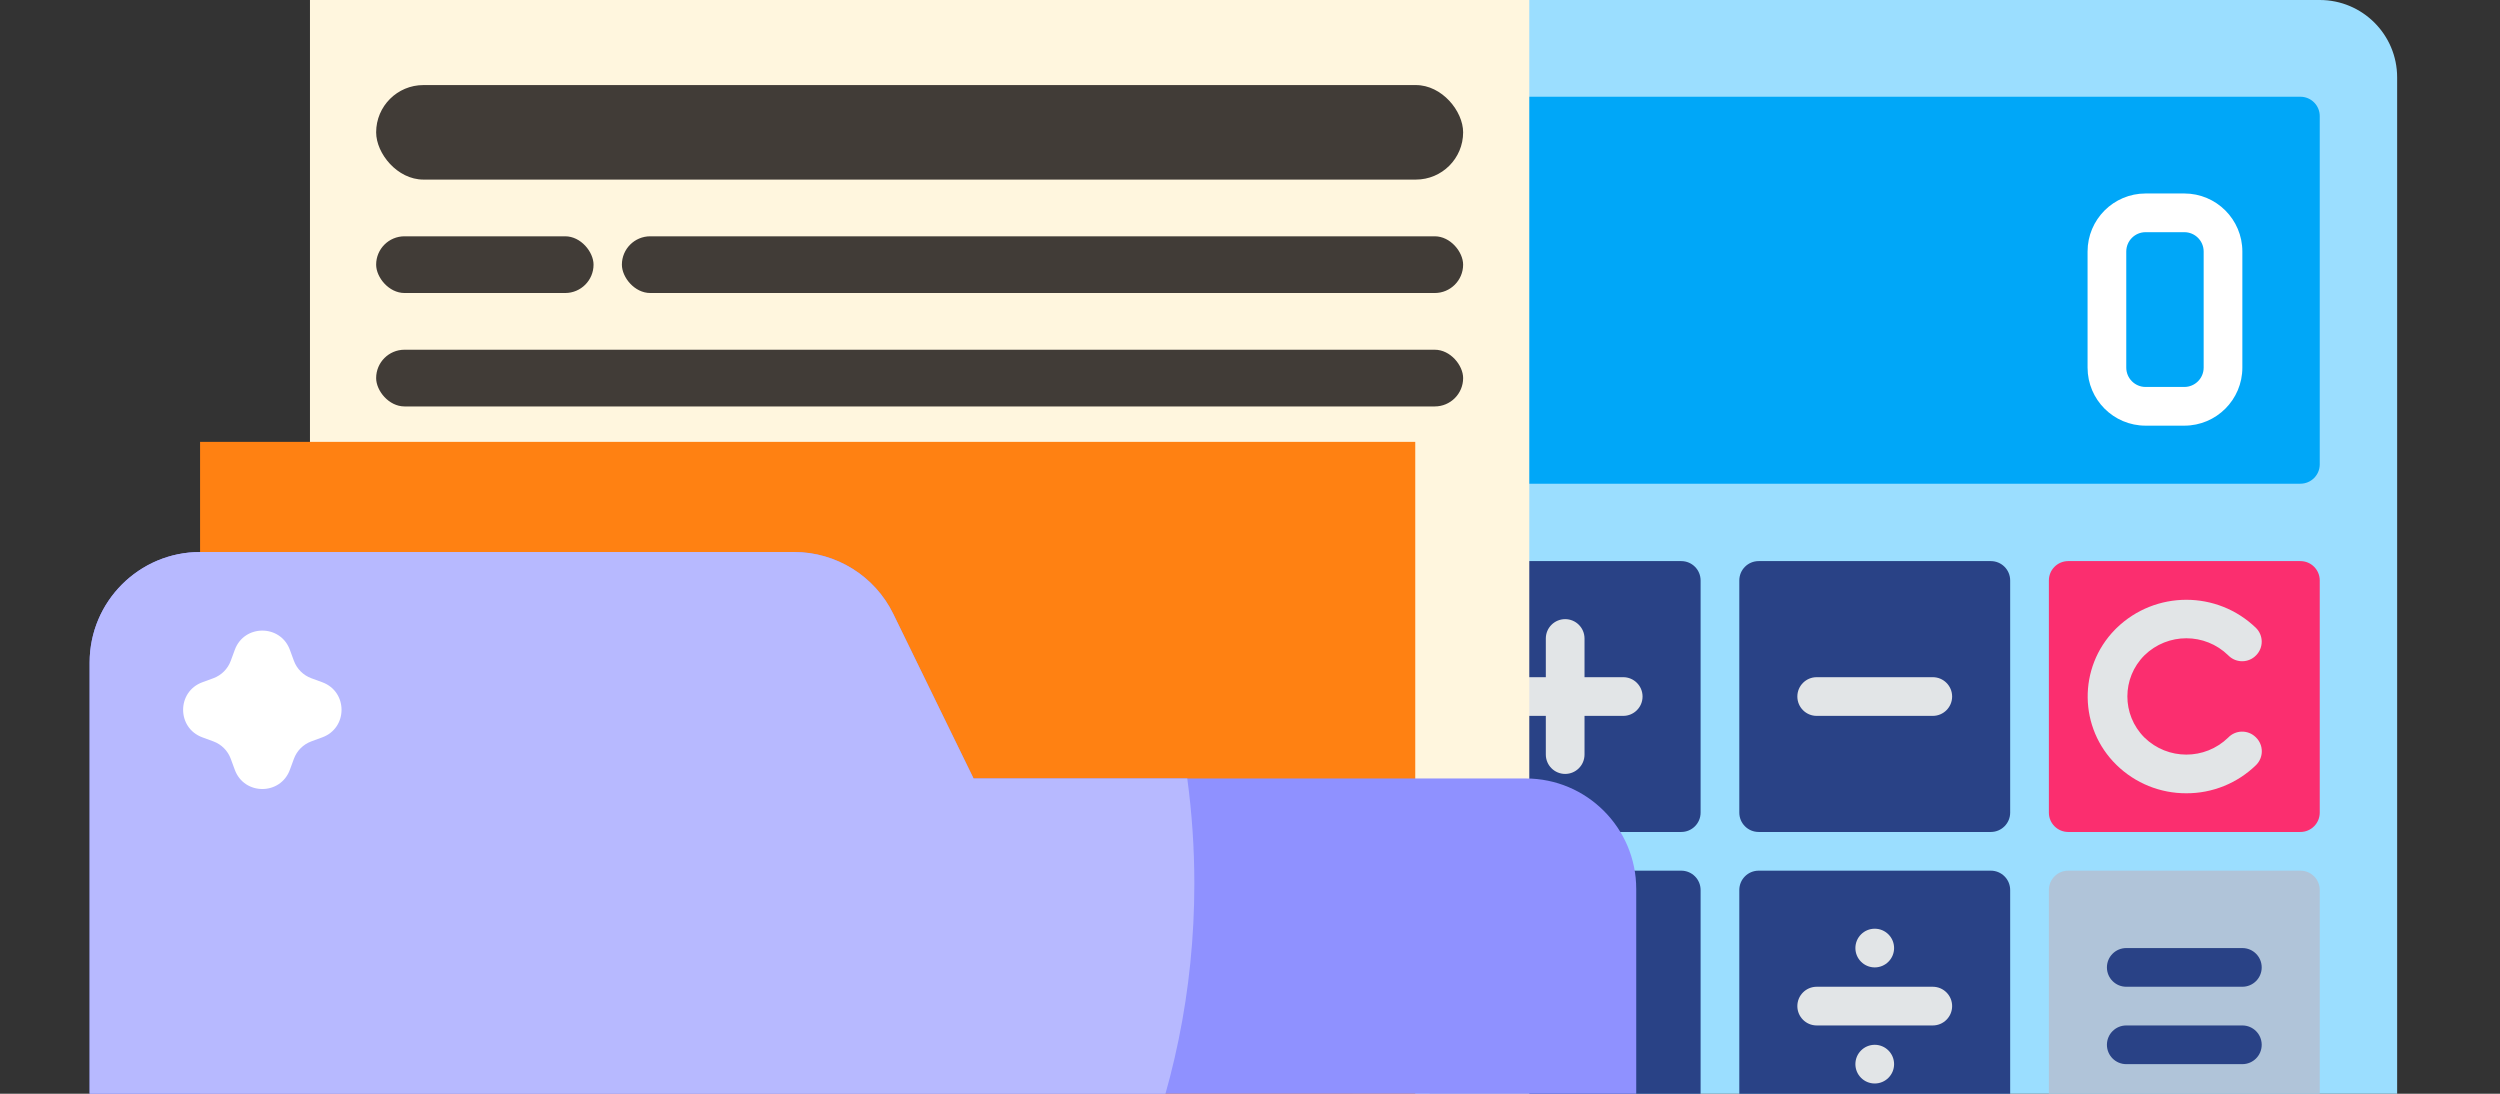 <svg width="640" height="280" viewBox="0 0 640 280" fill="none" xmlns="http://www.w3.org/2000/svg">
<rect x="0" y="0" width="640" height="280" fill="#333333" stroke="none"/>
<g clip-path="url(#clip0_992_10010)">
<g clip-path="url(#clip1_992_10010)">
<path d="M613.668 297.188V19.812C613.668 8.871 604.797 0 593.855 0H366.012C355.07 0 346.199 8.871 346.199 19.812V297.188C346.199 308.129 355.07 317 366.012 317H593.855C604.797 317 613.668 308.129 613.668 297.188Z" fill="#9BDEFF"/>
<path d="M529.465 222.891H588.902C591.636 222.891 593.855 225.11 593.855 227.844V287.281C593.855 290.015 591.636 292.234 588.902 292.234H529.465C526.731 292.234 524.512 290.015 524.512 287.281V227.844C524.512 225.11 526.731 222.891 529.465 222.891Z" fill="#B0C4D9"/>
<path d="M370.965 24.766H588.902C591.636 24.766 593.855 26.985 593.855 29.719V118.875C593.855 121.609 591.636 123.828 588.902 123.828H370.965C368.231 123.828 366.012 121.609 366.012 118.875V29.719C366.012 26.985 368.231 24.766 370.965 24.766Z" fill="#00A7F8"/>
<path d="M370.965 222.891H430.402C433.136 222.891 435.355 225.11 435.355 227.844V287.281C435.355 290.015 433.136 292.234 430.402 292.234H370.965C368.231 292.234 366.012 290.015 366.012 287.281V227.844C366.012 225.11 368.231 222.891 370.965 222.891Z" fill="#294286"/>
<path d="M450.215 222.891H509.652C512.386 222.891 514.605 225.11 514.605 227.844V287.281C514.605 290.015 512.386 292.234 509.652 292.234H450.215C447.481 292.234 445.262 290.015 445.262 287.281V227.844C445.262 225.11 447.481 222.891 450.215 222.891Z" fill="#294286"/>
<path d="M529.465 143.641H588.902C591.636 143.641 593.855 145.86 593.855 148.594V208.031C593.855 210.765 591.636 212.984 588.902 212.984H529.465C526.731 212.984 524.512 210.765 524.512 208.031V148.594C524.512 145.86 526.731 143.641 529.465 143.641Z" fill="#FB2E6F"/>
<path d="M370.965 143.641H430.402C433.136 143.641 435.355 145.86 435.355 148.594V208.031C435.355 210.765 433.136 212.984 430.402 212.984H370.965C368.231 212.984 366.012 210.765 366.012 208.031V148.594C366.012 145.86 368.231 143.641 370.965 143.641Z" fill="#294286"/>
<path d="M450.215 143.641H509.652C512.386 143.641 514.605 145.86 514.605 148.594V208.031C514.605 210.765 512.386 212.984 509.652 212.984H450.215C447.481 212.984 445.262 210.765 445.262 208.031V148.594C445.262 145.86 447.481 143.641 450.215 143.641Z" fill="#294286"/>
<path d="M415.543 173.359H405.637V163.453C405.637 160.719 403.418 158.5 400.684 158.5C397.949 158.5 395.73 160.719 395.73 163.453V173.359H385.824C383.09 173.359 380.871 175.578 380.871 178.312C380.871 181.047 383.09 183.266 385.824 183.266H395.73V193.172C395.73 195.906 397.949 198.125 400.684 198.125C403.418 198.125 405.637 195.906 405.637 193.172V183.266H415.543C418.277 183.266 420.496 181.047 420.496 178.312C420.496 175.578 418.277 173.359 415.543 173.359Z" fill="#E2E5E7"/>
<path d="M494.793 183.266H465.074C462.34 183.266 460.121 181.047 460.121 178.312C460.121 175.578 462.34 173.359 465.074 173.359H494.793C497.527 173.359 499.746 175.578 499.746 178.312C499.746 181.047 497.527 183.266 494.793 183.266Z" fill="#E2E5E7"/>
<path d="M544.324 252.609H574.043C576.777 252.609 578.996 250.39 578.996 247.656C578.996 244.922 576.777 242.703 574.043 242.703H544.324C541.59 242.703 539.371 244.922 539.371 247.656C539.371 250.39 541.59 252.609 544.324 252.609Z" fill="#294286"/>
<path d="M574.043 262.516H544.324C541.59 262.516 539.371 264.735 539.371 267.469C539.371 270.203 541.59 272.422 544.324 272.422H574.043C576.777 272.422 578.996 270.203 578.996 267.469C578.996 264.735 576.777 262.516 574.043 262.516Z" fill="#294286"/>
<path d="M494.793 252.609H465.074C462.34 252.609 460.121 254.828 460.121 257.562C460.121 260.297 462.34 262.516 465.074 262.516H494.793C497.527 262.516 499.746 260.297 499.746 257.562C499.746 254.828 497.527 252.609 494.793 252.609Z" fill="#E2E5E7"/>
<path d="M479.934 247.656C482.669 247.656 484.887 245.439 484.887 242.703C484.887 239.968 482.669 237.75 479.934 237.75C477.198 237.75 474.98 239.968 474.98 242.703C474.98 245.439 477.198 247.656 479.934 247.656Z" fill="#E2E5E7"/>
<path d="M479.934 277.375C482.669 277.375 484.887 275.157 484.887 272.422C484.887 269.686 482.669 267.469 479.934 267.469C477.198 267.469 474.98 269.686 474.98 272.422C474.98 275.157 477.198 277.375 479.934 277.375Z" fill="#E2E5E7"/>
<path d="M559.678 203.078C553.016 203.098 546.611 200.502 541.846 195.846C532.163 186.421 531.955 170.932 541.381 161.244C541.534 161.085 541.693 160.932 541.846 160.778C551.797 151.134 567.607 151.134 577.558 160.778C579.48 162.71 579.48 165.83 577.558 167.762C575.661 169.733 572.526 169.788 570.555 167.891C570.51 167.846 570.465 167.807 570.426 167.762C564.462 161.942 554.942 161.942 548.979 167.762C543.164 173.557 543.149 182.963 548.944 188.778C548.954 188.788 548.969 188.803 548.979 188.813C554.942 194.633 564.462 194.633 570.426 188.813C572.323 186.842 575.458 186.787 577.43 188.684C577.474 188.729 577.519 188.768 577.558 188.813C579.5 190.74 579.515 193.875 577.588 195.817C577.578 195.827 577.568 195.836 577.558 195.846C572.779 200.512 566.354 203.113 559.678 203.078Z" fill="#E2E5E7"/>
<path d="M559.184 108.969H549.277C541.07 108.969 534.418 102.317 534.418 94.109V64.391C534.418 56.183 541.07 49.531 549.277 49.531H559.184C567.391 49.531 574.043 56.183 574.043 64.391V94.109C574.043 102.317 567.391 108.969 559.184 108.969ZM549.277 59.438C546.543 59.438 544.324 61.657 544.324 64.391V94.109C544.324 96.844 546.543 99.062 549.277 99.062H559.184C561.918 99.062 564.137 96.844 564.137 94.109V64.391C564.137 61.657 561.918 59.438 559.184 59.438H549.277Z" fill="white"/>
<path d="M407.665 257.562L414.055 251.173C415.833 249.098 415.59 245.967 413.515 244.189C411.663 242.599 408.923 242.599 407.071 244.189L400.681 250.579L394.292 244.189C392.217 242.411 389.086 242.654 387.308 244.729C385.718 246.581 385.718 249.32 387.308 251.173L393.698 257.562L387.308 263.952C385.233 265.73 384.99 268.861 386.768 270.936C388.546 273.011 391.677 273.254 393.752 271.476C393.945 271.307 394.128 271.129 394.292 270.936L400.681 264.546L407.071 270.936C409.146 272.714 412.277 272.471 414.055 270.396C415.645 268.544 415.645 265.804 414.055 263.952L407.665 257.562Z" fill="#E2E5E7"/>
</g>
<path d="M101.654 329.083H369.194C381.521 329.083 391.497 315.655 391.497 299.064V0H79.352V299.064C79.352 315.655 89.328 329.083 101.654 329.083Z" fill="#FFF6DE"/>
<rect x="96.293" y="21.778" width="278.269" height="24.197" rx="12.099" fill="#413C37"/>
<rect x="159.203" y="60.493" width="215.356" height="14.518" rx="7.259" fill="#413C37"/>
<rect x="96.293" y="89.53" width="278.269" height="14.518" rx="7.259" fill="#413C37"/>
<rect x="96.293" y="60.493" width="55.654" height="14.518" rx="7.259" fill="#413C37"/>
<path d="M73.445 356.778H340.079C352.363 356.778 362.305 346.835 362.305 334.551V113.123H51.219V334.551C51.219 346.835 61.161 356.778 73.445 356.778Z" fill="#FF8112"/>
<path d="M418.874 227.571V397.254C418.874 412.853 406.192 425.535 390.593 425.535H51.226C35.627 425.535 22.945 412.853 22.945 397.254V169.596C22.945 153.997 35.627 141.315 51.226 141.315H203.278C214.105 141.315 223.959 147.457 228.687 157.179L249.234 199.29H390.593C406.192 199.29 418.874 211.972 418.874 227.571Z" fill="#8F91FF"/>
<path d="M305.751 226.245C305.751 217.098 305.133 208.084 303.94 199.29H249.234L228.687 157.179C223.959 147.457 214.06 141.315 203.278 141.315H51.226C35.627 141.315 22.945 153.997 22.945 169.596V397.254C22.945 400.215 23.387 403.087 24.271 405.783C49.635 417.581 77.96 424.209 107.787 424.209C217.109 424.209 305.751 335.567 305.751 226.245Z" fill="#B7B9FF"/>
<path d="M60.109 166.352C62.519 159.794 71.795 159.794 74.205 166.352L75.24 169.169C76 171.237 77.63 172.867 79.698 173.627L82.515 174.662C89.074 177.072 89.074 186.349 82.515 188.758L79.698 189.793C77.63 190.553 76 192.183 75.24 194.252L74.205 197.068C71.795 203.627 62.519 203.627 60.109 197.068L59.074 194.252C58.314 192.183 56.684 190.553 54.616 189.793L51.799 188.758C45.24 186.349 45.24 177.072 51.799 174.662L54.616 173.627C56.684 172.867 58.314 171.237 59.074 169.169L60.109 166.352Z" fill="white"/>
</g>
<defs>
<clipPath id="clip0_992_10010">
<rect width="640" height="317" fill="white"/>
</clipPath>
<clipPath id="clip1_992_10010">
<rect width="267.865" height="317" fill="white" transform="translate(346)"/>
</clipPath>
</defs>
</svg>
